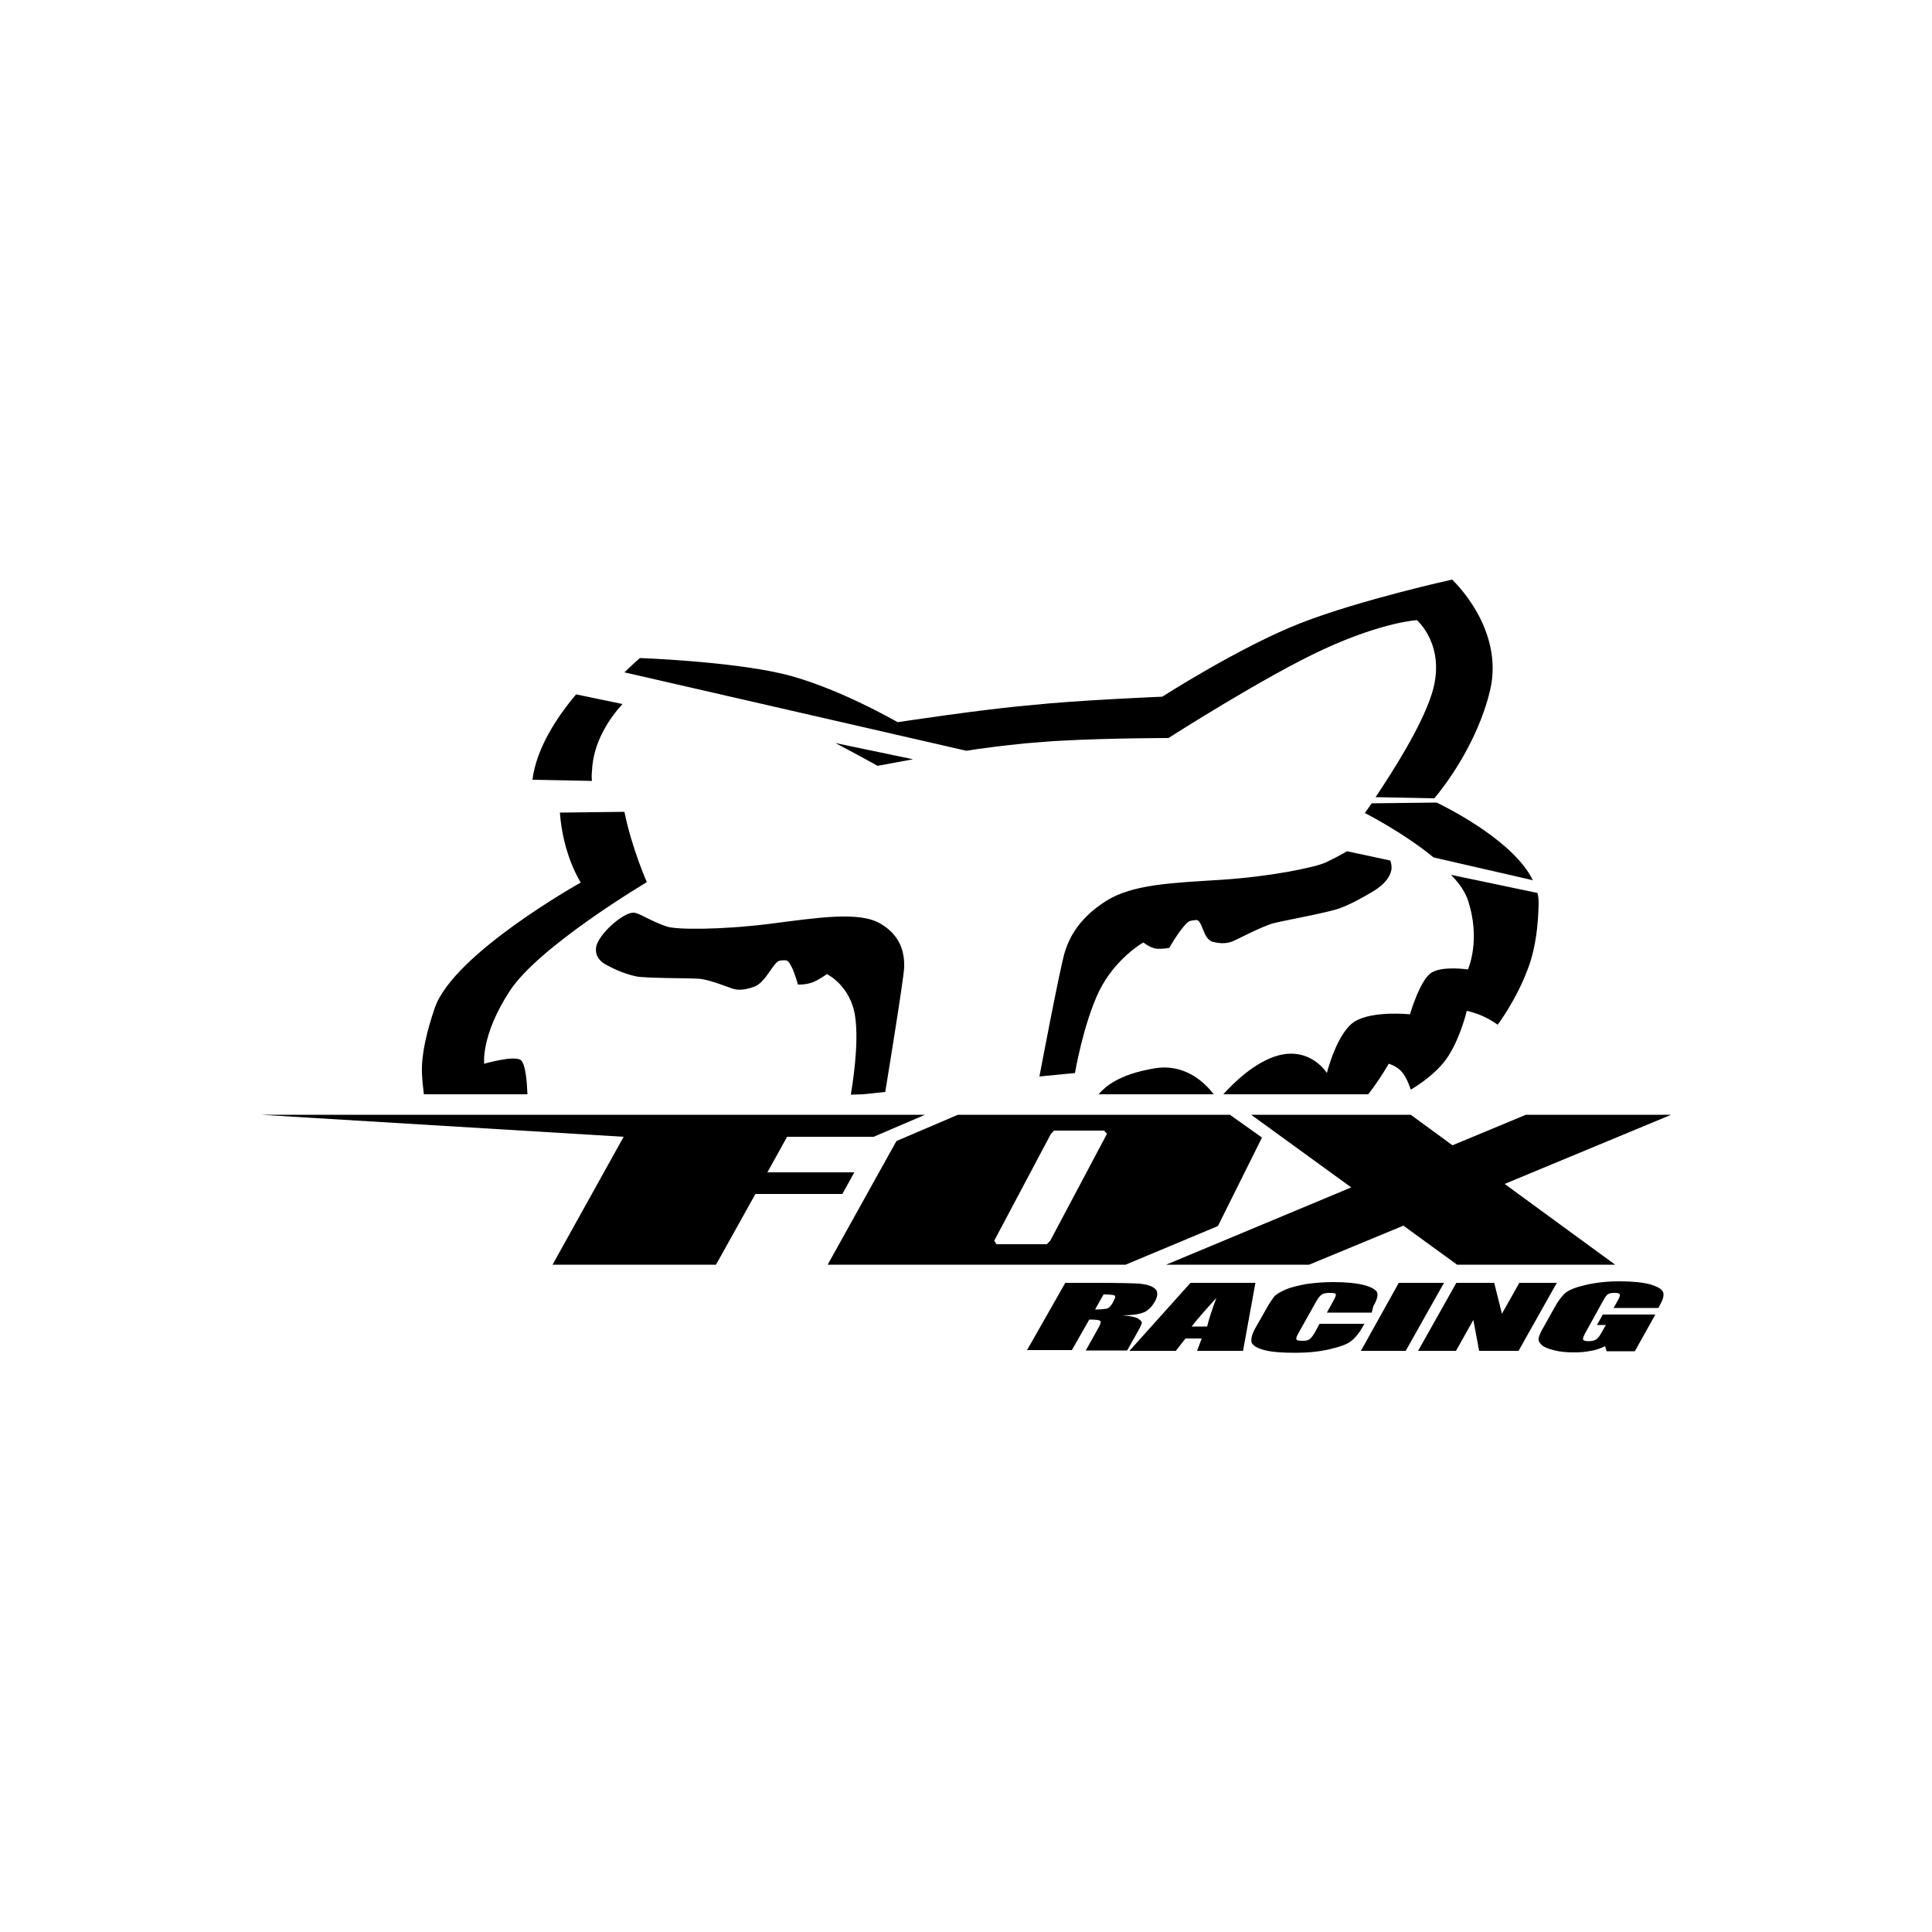 <?xml version="1.0" encoding="utf-8"?>
<!-- Generator: Adobe Illustrator 19.0.0, SVG Export Plug-In . SVG Version: 6.00 Build 0)  -->
<svg version="1.1" id="Layer_1" xmlns="http://www.w3.org/2000/svg" xmlns:xlink="http://www.w3.org/1999/xlink" x="0px" y="0px"
	 viewBox="0 0 500 500" style="enable-background:new 0 0 500 500;" xml:space="preserve">
<g id="XMLID_40_">
	<path id="XMLID_59_" d="M432.5,288.5h-37.6l-19,7.9l-10.8-7.9h-41.3l25.9,18.8l-47.9,20h37l24.4-10.1l13.9,10.1H418l-28.6-20.9
		L432.5,288.5z M326.6,294.4l-8.3-5.9h-70.4l-15.9,6.8l-17.8,32h77.1l23.9-10L326.6,294.4z M271.8,321.1l-0.9,0.9h-13l-0.6-0.9
		l14.7-27.7l0.8-0.8h12.9l0.8,0.8L271.8,321.1z M221.1,303.4h-22.5l5.1-9.2h22.4l13.3-5.7H67.5l93.9,5.7L143,327.3h42.3l10.2-18.3
		h22.5L221.1,303.4z M379.8,232.7c3.6,10.5,0.1,18.2,0.1,18.2s-6.4-1-9.4,0.8c-3,1.8-5.6,10.8-5.6,10.8s-9.5-1-14.2,1.8
		c-4.7,2.8-7.3,13.4-7.3,13.4s-4.1-6.7-12.4-4.6c-6.2,1.6-11.9,7.3-14.4,10.1h37.5c3.1-4,5.3-7.9,5.3-7.9s2,0.5,3.4,2.1
		c1.4,1.6,2.3,4.6,2.3,4.6s6.6-3.7,9.8-8.8c3.2-5.1,4.7-11.6,4.7-11.6s2.4,0.5,4.4,1.5c2,0.9,3.6,2.1,3.6,2.1s4.9-6.5,7.9-14.7
		c2-5.4,2.6-11.4,2.7-16.8c0-0.9-0.1-1.8-0.3-2.6l-22.4-4.7C377.4,228.3,379,230.5,379.8,232.7z M355,207.9
		c-1.1,1.6-1.8,2.5-1.8,2.5s9.9,5,17.8,11.5l25.7,5.9c-4.8-9.8-20.6-18-24.9-20.1L355,207.9z M298.7,276.5
		c-9.4,1.6-12.7,4.8-14.4,6.7h29.8C312,280.4,306.8,275.1,298.7,276.5z M255.7,193.5c1.1-0.2,9.2-1.1,9.4-1.1c0.2,0,8.2-0.7,9.4-0.7
		c12.7-0.7,27.9-0.7,27.9-0.7s24.8-15.9,40.2-23c15.5-7.1,24.1-7.5,24.1-7.5s7.7,6.6,3.9,18.9c-2.7,8.7-10.4,20.6-14.6,26.9
		l15.2,0.3c2.3-2.7,11-13.8,14.4-27.8c3.9-16.2-9.8-28.8-9.8-28.8s-23.7,5.2-39.3,11.3c-15.6,6.1-35.7,19-35.7,19s-22,0.9-34.1,2.2
		c-12,1-34.4,4.4-34.4,4.4s-16.2-9.4-30.1-12.6c-14-3.2-36.6-4-36.6-4s-1.6,1.4-4,3.7l88.5,20.3C252,194,253.9,193.7,255.7,193.5z
		 M319.5,243.4c0.9-0.4,7.4-3.8,10.2-4.5c2.8-0.7,13.8-2.7,16.9-3.8c3-1.1,5.7-2.6,8.9-4.5c3.1-1.9,4.3-3.9,4.6-5.5
		c0.1-0.8,0-1.6-0.3-2.4l-11.2-2.4c-1.5,0.9-3.4,1.9-5.5,2.9c-2.8,1.3-14.5,3.7-27.2,4.5c-12.4,0.8-22.8,1.1-29.7,5.5
		c-6.9,4.4-9.4,9.3-10.6,13.1c-1.2,3.7-6.6,32.3-6.6,32.3l9.2-0.9c0,0,2.1-12.5,6.2-21.1c4.2-8.6,11.5-12.7,11.5-12.7
		s1.6,1.3,3.2,1.6c1.6,0.2,3.5-0.2,3.5-0.2s1.9-3.3,3.4-5.1c1.5-1.9,1.7-1.9,3.5-2.1c1.8-0.2,1.7,5.2,4.6,5.7
		C317,244.5,318.6,243.8,319.5,243.4z M153.2,199.6c0.3-7.7,4.7-13.9,7.9-17.4l-12-2.5c-5,5.9-10.3,14-11.3,22.1l15.4,0.3
		C153.1,201.3,153.1,200.4,153.2,199.6z M109.7,283.2h26.8c-0.1-2.5-0.4-8-1.8-8.9c-1.8-1.2-9.4,1-9.4,1s-0.9-7.3,6.6-18.8
		c7.5-11.6,35.5-28.2,35.5-28.2s-3.9-8.8-5.8-18.2l-16.7,0.2c0.8,11.1,5.4,18.1,5.4,18.1s-33,18.4-37.8,32.5
		c-1.9,5.6-3.5,11.7-3.3,16.9C109.3,279.8,109.5,281.6,109.7,283.2z M223.3,283.2l5.8-0.6c0,0,4.7-28.6,4.9-32.2
		c0.1-3.6-0.7-8.2-6.2-11.4c-5.5-3.2-16.2-1.5-28.7,0.1c-12.9,1.6-24.1,1.5-26.5,0.7c-4.7-1.6-7.3-3.7-8.8-3.6
		c-1.5,0.1-3.6,1.5-5.5,3.2c-1.9,1.7-3.7,4-4,5.6c-0.3,1.6,0.2,3.5,2.8,4.8c2.6,1.4,4.9,2.3,7.6,2.9c2.7,0.5,13.5,0.4,16.1,0.6
		c2.6,0.1,8.2,2.4,8.9,2.6c0.8,0.2,2.2,0.6,5.4-0.5c3.2-1.1,5-6.6,6.8-6.8c1.8-0.2,2-0.2,2.9,1.5c0.9,1.7,1.7,4.7,1.7,4.7
		s1.8,0.1,3.6-0.5c1.7-0.6,3.9-2.2,3.9-2.2s6.1,2.9,7.3,10.9c1.1,7.3-0.8,18.3-1.1,20.3L223.3,283.2L223.3,283.2L223.3,283.2z
		 M216.2,192.3c6.3,3.3,10.9,5.9,10.9,5.9s3.8-0.7,9.2-1.7L216.2,192.3z"/>
	<path id="XMLID_65_" d="M275.7,332h8.2c5.5,0,9.2,0.1,11,0.2c1.9,0.2,3.2,0.6,4,1.3c0.8,0.7,0.8,1.8,0,3.3
		c-0.8,1.4-1.7,2.3-2.8,2.8c-1.1,0.5-3,0.8-5.6,0.8c2.2,0.2,3.6,0.5,4.1,0.9c0.6,0.4,0.9,0.7,0.9,1c0,0.3-0.4,1.2-1.2,2.6l-2.6,4.6
		H281l3.3-5.9c0.5-0.9,0.7-1.5,0.4-1.8c-0.3-0.2-1.2-0.3-2.8-0.3l-4.5,7.9h-11.6L275.7,332z M285.6,335l-2.2,3.9
		c1.3,0,2.3-0.1,2.9-0.2c0.6-0.1,1.1-0.6,1.6-1.4l0.5-1c0.3-0.6,0.3-0.9-0.1-1.1C287.9,335.1,287,335,285.6,335z"/>
	<path id="XMLID_72_" d="M324.9,332l-3.2,17.6h-11.9l1.2-3.2h-4.2l-2.5,3.2h-12l15.8-17.6H324.9z M312.4,343.3
		c0.5-2,1.3-4.5,2.4-7.4c-3.1,3.4-5.2,5.8-6.4,7.4H312.4z"/>
	<path id="XMLID_73_" d="M355,339.7h-11.6l1.7-3.1c0.5-0.9,0.7-1.4,0.6-1.7c-0.1-0.2-0.6-0.3-1.5-0.3c-1,0-1.6,0.1-2.1,0.4
		c-0.4,0.3-0.9,0.8-1.4,1.7l-4.6,8.2c-0.5,0.9-0.7,1.4-0.6,1.7c0.1,0.3,0.6,0.4,1.5,0.4c0.9,0,1.5-0.1,1.9-0.4
		c0.4-0.3,0.9-0.9,1.4-1.8l1.2-2.2h11.6l-0.4,0.7c-1,1.8-2.1,3.1-3.2,3.9c-1.1,0.8-2.9,1.4-5.5,2c-2.6,0.6-5.5,0.9-8.8,0.9
		c-3.4,0-6.1-0.2-8-0.7c-1.9-0.5-3-1.2-3.3-2c-0.2-0.9,0.1-2.2,1.1-3.9l2.9-5.1c0.7-1.3,1.4-2.2,1.9-2.9c0.6-0.6,1.6-1.2,3-1.8
		c1.4-0.6,3.2-1,5.3-1.4c2.1-0.3,4.5-0.5,7-0.5c3.4,0,6.1,0.3,8,0.8c1.9,0.5,3,1.2,3.3,1.9c0.3,0.8-0.1,2-1,3.6L355,339.7z"/>
	<polygon id="XMLID_74_" points="373.7,332 363.8,349.6 352.2,349.6 362,332 	"/>
	<polygon id="XMLID_75_" points="402.9,332 393,349.6 382.8,349.6 381.3,341.6 376.8,349.6 367,349.6 376.9,332 386.7,332 
		388.7,340 393.2,332 	"/>
	<path id="XMLID_76_" d="M429.2,338.5h-11.6l0.9-1.6c0.6-1,0.8-1.6,0.7-1.9c-0.1-0.3-0.5-0.4-1.4-0.4c-0.7,0-1.3,0.1-1.6,0.3
		c-0.4,0.2-0.8,0.8-1.3,1.7l-4.7,8.5c-0.4,0.8-0.6,1.3-0.5,1.6c0.1,0.2,0.6,0.4,1.3,0.4c0.8,0,1.5-0.1,2-0.4
		c0.5-0.3,0.9-0.8,1.4-1.7l1.2-2.1h-2.3l1.5-2.7h13.6l-5.3,9.5h-7.3l-0.4-1.3c-1.1,0.5-2.3,1-3.7,1.2c-1.4,0.3-2.9,0.4-4.5,0.4
		c-2,0-3.7-0.2-5.2-0.6c-1.5-0.4-2.5-0.8-3.1-1.4c-0.6-0.6-0.8-1.1-0.7-1.7c0.1-0.6,0.5-1.5,1.2-2.7l2.9-5.2
		c0.9-1.7,1.9-2.9,2.7-3.7c0.9-0.8,2.6-1.5,5.1-2.1c2.5-0.6,5.5-1,9-1c3.4,0,6.1,0.3,8,0.8c1.9,0.6,3,1.2,3.3,2
		c0.3,0.8,0,1.9-0.8,3.3L429.2,338.5z"/>
</g>
</svg>
